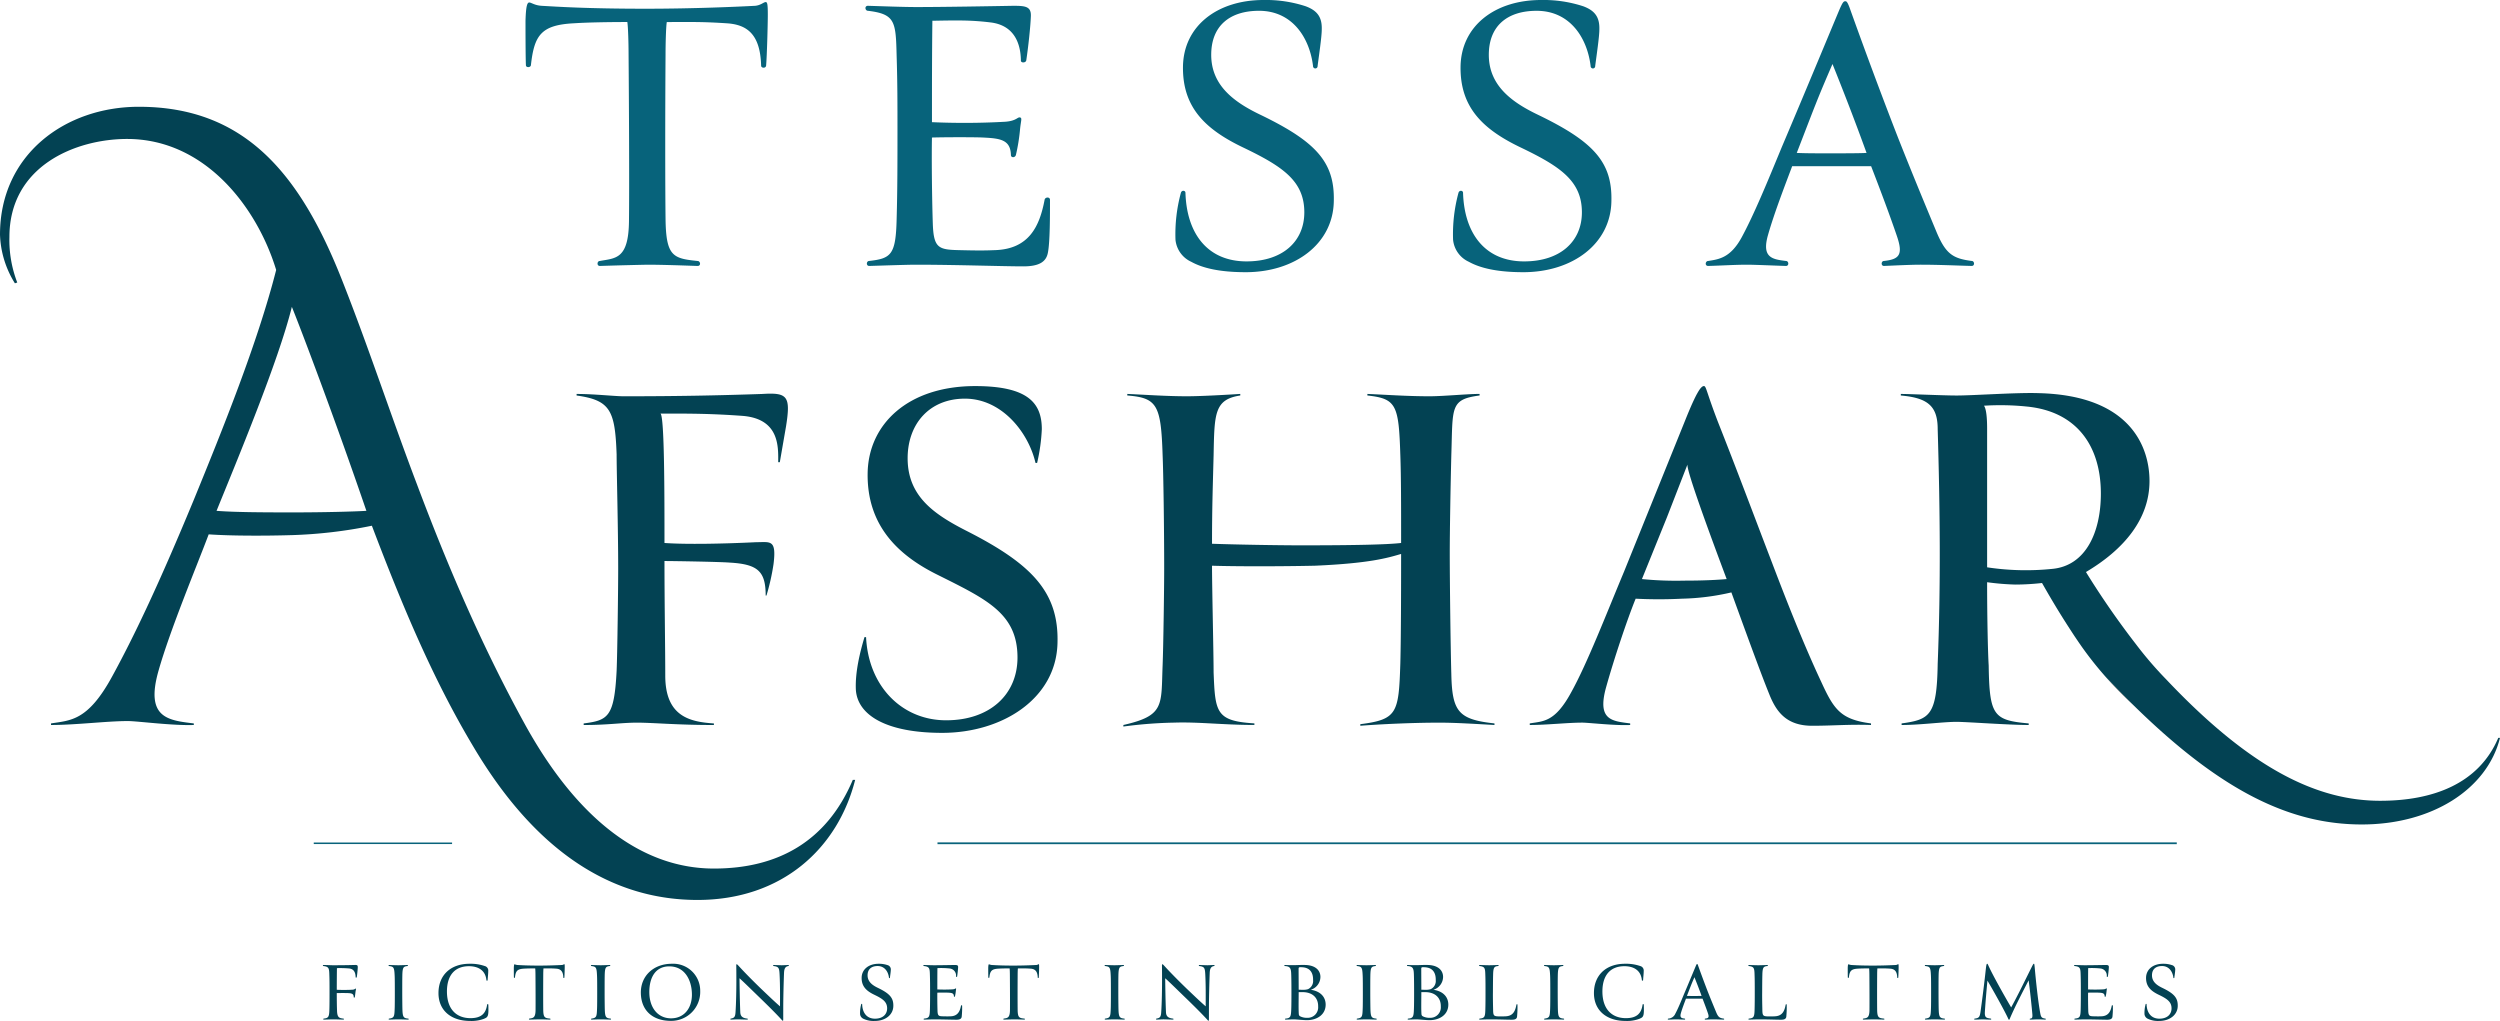 <?xml version="1.0" encoding="UTF-8"?>
<svg xmlns="http://www.w3.org/2000/svg" width="715.893" height="292.355" viewBox="0 0 715.893 292.355">
  <g id="New_Logo" data-name="New Logo" transform="translate(-602 -113.02)">
    <g id="Group_30" data-name="Group 30" transform="translate(-56.045 -29.964)">
      <g id="Group_125" data-name="Group 125" transform="translate(312.584 146.05)">
        <g id="Group_159" data-name="Group 159">
          <path id="Path_15915" data-name="Path 15915" d="M160.243,128.787c-7.413.225-17.3.225-23.592-.225-3.37,8.986-11,27.182-14.377,39.088-3.819,13.479,2.7,14.157,10.113,15.056v.445c-6.07.225-16.179-1.123-18.874-1.123-6.065,0-14.826,1.123-22.015,1.123v-.445c5.616-.9,10.558-.678,17.522-13.479,6.515-11.911,13.7-27.186,23.367-50.549,8.083-19.773,18.2-44.7,23.588-65.829-5.391-17.747-20.218-37.511-42.687-37.511-14.6,0-33.7,7.633-33.7,28.08a33.73,33.73,0,0,0,2.246,13.029l-.674.225A27.906,27.906,0,0,1,76.891,42.74c0-22.909,18.65-36.617,39.766-36.617,30.107,0,46.056,18.87,58.187,49.651,7.638,19.324,13.928,38.639,21.341,58.187,8.761,23.363,18.65,46.506,31.005,68.97,14.6,26.508,33.023,41.334,54.139,41.334,18.421,0,32.353-7.863,39.766-25.389h.674c-4.942,19.548-20.9,34.379-45.153,34.379-24.041,0-46.056-13.254-64.257-44.035-11.681-19.548-20.443-40.665-28.979-63.129a133.892,133.892,0,0,1-23.138,2.7m.225-65.376c-3.819,15.5-15.725,44.035-21.566,58.412,5.616.449,15.051.449,22.24.449,8.312,0,17.073-.225,20.667-.449-8.986-26.288-18.87-52.346-21.341-58.412" transform="translate(268.57 21.387)" fill="#034253"></path>
          <path id="Path_15916" data-name="Path 15916" d="M138.806,67.173c6.29.454,17.073.225,26.283-.225,4.044,0,5.841-.9,4.942,6.295a63.89,63.89,0,0,1-2.022,8.986h-.225c0-6.968-2.246-8.986-10.334-9.44-2.7-.225-15.95-.449-18.645-.449,0,11.911.225,25.165.225,32.8,0,11.686,6.964,13.254,13.928,13.708v.449c-10.783,0-17.3-.674-22.015-.674-4.493,0-8.087.674-15.276.674v-.449c6.964-.9,8.761-1.8,9.435-15.056.225-5.162.449-23.808.449-29.2,0-11.906-.449-27.631-.449-32.8-.449-12.58-1.8-15.5-11.461-16.848v-.449c4.947,0,11.012.669,13.483.669,14.826,0,26.733-.22,39.762-.669,7.193-.454,8.087.669,6.739,9.21l-1.793,10.334h-.454c0-4.273.454-12.355-10.109-13.258-9.21-.669-15.051-.669-23.588-.669,1.123,1.123,1.123,23.138,1.123,37.066" transform="translate(396.933 85.247)" fill="#034253"></path>
          <path id="Path_15917" data-name="Path 15917" d="M133.931,95.814h.449c.674,14.153,10.334,23.817,22.918,23.817s20.443-7.418,20.443-17.971c0-12.585-8.761-16.624-22.689-23.592-11.461-5.616-20.447-14.153-20.222-29.2.225-14.157,11.681-24.94,30.781-24.94,15.276,0,19.095,4.947,19.095,12.36a52.739,52.739,0,0,1-1.348,9.655H182.9c-2.017-8.761-9.655-18.416-20.218-18.416-10.109,0-16.4,7.184-16.4,17.073,0,10.783,7.413,15.95,16.628,20.667,19.095,9.664,26.733,17.747,26.283,32.349-.449,15.954-15.95,25.614-33.023,25.614-16.179,0-24.266-5.167-24.715-12.355-.225-4.942,1.123-10.558,2.471-15.056" transform="translate(459.087 83.563)" fill="#034253"></path>
          <path id="Path_15918" data-name="Path 15918" d="M148.49,119.228c11.906-2.7,10.783-5.616,11.237-17.073.225-5.616.449-22.24.449-27.631,0-11.911-.225-27.411-.449-32.578-.454-14.377-1.577-16.4-10.113-17.073v-.449c4.947.225,11.237.674,17.077.674,4.039,0,11.906-.449,15.276-.674v.449c-7.413,1.123-7.413,5.167-7.638,17.073-.229,8.986-.454,15.051-.454,25.385,6.295.229,18.65.454,25.614.454,15.729,0,24.715-.225,28.534-.678,0-10.783,0-18.87-.225-25.16-.449-14.377-1.123-16.174-9.435-17.073v-.449c5.167.225,11.457.674,17.747.674,4.044,0,10.783-.674,14.382-.674v.449c-8.541,1.123-7.642,3.37-8.092,17.073-.225,8.986-.449,21.79-.449,28.31,0,7.184.225,26.508.449,34.37.225,10.783,2.022,13.029,12.355,14.152v.449c-4.264-.225-10.783-.669-15.725-.669-7.638,0-17.073.445-22.689.894V119c10.558-1.348,11.008-3.145,11.457-17.3.225-8.087.225-25.614.225-31.45-3.819,1.123-8.986,2.691-24.711,3.37-10.113.22-22.7.22-29.437,0,0,6.061.454,25.385.454,30.551.449,11.457.669,13.928,11.681,14.6v.449c-8.986,0-15.95-.9-22.914-.669a124.3,124.3,0,0,0-14.606,1.123Z" transform="translate(518.656 85.31)" fill="#034253"></path>
          <path id="Path_15919" data-name="Path 15919" d="M218.875,33.808c3.145-7.863,4.493-9.884,5.391-9.884.674,0,.674,1.577,4.044,10.338,5.167,13.029,10.109,26.283,15.276,39.762,4.268,11.232,9.21,23.812,14.377,34.82,3.6,7.863,5.616,10.563,14.153,11.686v.449c-6.061-.225-11.008.22-16.848.22-7.413,0-10.334-4.039-12.355-9.206-2.471-6.065-7.189-19.095-10.783-28.983a68.317,68.317,0,0,1-14.157,1.8,130.093,130.093,0,0,1-13.254,0c-2.471,6.061-6.286,17.518-8.532,25.609-2.476,9.21,1.793,9.435,6.964,10.109v.449c-4.273.22-11.911-.674-13.708-.674-4.264,0-10.109.674-15.051.674v-.449c3.819-.674,7.189-.225,11.911-8.986,4.493-8.092,9.884-22.015,15.047-34.37Zm.674,12.585L213.7,61.444l-7.184,17.747a99.683,99.683,0,0,0,12.131.449c5.616,0,9.66-.22,12.131-.449-5.391-14.377-11.461-31.005-11.232-32.8" transform="translate(609.124 83.563)" fill="#034253"></path>
          <path id="Path_15920" data-name="Path 15920" d="M211.131,42.5a111.078,111.078,0,0,0,7.907,8.042c-2.561-2.516-5.212-5.212-7.907-8.042" transform="translate(737.452 148.433)" fill="#5c4f4a"></path>
          <path id="Path_15921" data-name="Path 15921" d="M369.129,123.112c-5.616,13.254-18.87,18.016-33.786,18.016-17.837,0-36.824-8.873-61.274-34.725a107.04,107.04,0,0,1-8.757-10.19,236.938,236.938,0,0,1-14.256-20.591c11.007-6.515,18.2-15.276,18.2-26.059,0-9.21-4.942-24.486-31.675-25.16-6.29-.225-18.645.674-23.588.674-3.819,0-13.479-.449-15.95-.449v.449c7.863.674,10.558,3.145,10.558,9.66.674,22.914.9,44.479,0,67.168-.225,14.826-2.246,15.95-10.334,17.073v.449c5.391,0,11.906-.9,15.725-.9,2.92,0,14.826.9,20.667.9v-.449c-10.109-.9-11.232-2.246-11.457-16.624-.225-3.594-.449-13.479-.449-23.812a73.115,73.115,0,0,0,8.087.674,69.965,69.965,0,0,0,7.638-.449c2.786,4.9,5.346,9.21,9.435,15.411.225.315.449.674.674.988a99.855,99.855,0,0,0,8.267,10.648c2.7,2.831,5.346,5.526,7.908,8.042a.1.1,0,0,0,.09.09c24.98,24.486,44.749,33.966,65.192,33.966,20.038,0,35.853-10.019,39.582-24.8ZM241.4,74.724a74.052,74.052,0,0,1-18.645-.449V34.513c0-2.92-.225-5.616-.9-6.515a74.552,74.552,0,0,1,12.131.225c14.377,1.348,21.341,11.232,21.341,24.935,0,11.008-4.268,20.667-13.928,21.566" transform="translate(691.731 85.114)" fill="#034253"></path>
          <path id="Path_16005" data-name="Path 16005" d="M-136.672-71.876c0-2.975-.119-3.689-.6-3.689-.6,0-1.428.952-3.094,1.071-4.522.238-17.374.833-31.3.833-16.9,0-25.585-.6-29.75-.833-2.023-.119-2.975-.952-3.57-.952s-.952,1.071-1.071,5.236c0,1.666,0,10.591.119,12.733,0,.714,1.309.714,1.428,0,.952-8.687,2.975-11.543,12.376-12.019,3.689-.238,9.52-.357,15.232-.357.238,1.428.357,6.426.357,8.925.119,14.518.238,37.366.119,48.076-.119,10.948-3.808,10.591-8.33,11.424-.833,0-.952,1.428,0,1.428,3.213-.119,12.614-.357,13.923-.357,3.927,0,10.591.238,14.042.357,1.071,0,.833-1.428,0-1.428-7.021-.714-9.044-1.309-9.163-12.138-.119-10-.119-29.869,0-47,0-2.975.119-7.854.357-9.282,6.9,0,9.877-.119,17.136.357,5.712.357,9.639,2.975,9.877,12.138,0,.714,1.309.833,1.428,0C-136.91-60.214-136.672-69.377-136.672-71.876Zm47.005,35.1c3.808-.119,12.495-.119,14.637,0,4.879.238,7.854.6,7.973,5,0,.833,1.19.833,1.428,0a53,53,0,0,0,1.19-7.378c.238-2.38.6-3.094.119-3.332-.833-.357-.952.952-4.4,1.19a207.361,207.361,0,0,1-20.944.119c0-10.829,0-19.159.119-29.036,6.664-.119,10.829-.238,16.66.476,5.95.714,8.568,4.879,8.687,10.829-.119.833,1.428.833,1.547,0,.595-4.046,1.19-9.52,1.309-12.614.119-2.856-1.666-2.975-5.117-2.975-6.307.119-20.111.357-27.608.357-3.927,0-10-.238-13.923-.357-1.071,0-.833,1.428,0,1.428,7.854.952,7.973,3.094,8.211,12.971.238,7.5.238,13.923.238,21.182,0,8.449,0,17.136-.238,25.466-.238,10.234-1.547,11.3-7.854,12.019-.833,0-.952,1.428,0,1.428,4.046-.119,10.829-.357,13.447-.357,11.305,0,24.752.476,30.7.476,4.522,0,6.545-1.309,7.021-3.927.6-2.975.6-10.591.6-15.113,0-.952-1.428-.833-1.547,0-1.428,7.5-4.4,14.161-14.4,14.4-2.975.119-4.76.119-9.758,0-6.188-.119-7.616-.476-7.854-7.616C-89.667-19.635-89.786-30.94-89.667-36.771ZM-19.932-7.5A7.773,7.773,0,0,0-15.41-1.19C-12.2.595-7.318,1.785.179,1.785c14.042,0,25.109-8.092,25.228-20.468C25.645-29.75,20.29-35.581,4.582-43.2c-7.5-3.57-14.28-8.33-14.28-17.255,0-8.449,5.474-12.614,13.685-12.614,9.639,0,14.518,7.854,15.47,15.827a.655.655,0,1,0,1.309,0c.357-2.856,1.19-8.33,1.19-10.472.119-3.689-1.428-5.474-4.641-6.664A36.519,36.519,0,0,0,5.3-76.16c-13.328,0-22.967,7.5-23.086,19.159-.119,11.543,6.307,17.85,17.255,23.086,11.424,5.474,17.493,9.639,17.493,18.564C16.958-7.14,10.889-1.309.417-1.309c-11.186,0-17.136-7.973-17.493-19.635,0-.714-1.071-.833-1.309,0A45.317,45.317,0,0,0-19.932-7.5Zm79.492,0A7.773,7.773,0,0,0,64.081-1.19C67.294.595,72.173,1.785,79.67,1.785c14.042,0,25.109-8.092,25.228-20.468.238-11.067-5.117-16.9-20.825-24.514-7.5-3.57-14.28-8.33-14.28-17.255,0-8.449,5.474-12.614,13.685-12.614,9.639,0,14.518,7.854,15.47,15.827a.655.655,0,1,0,1.309,0c.357-2.856,1.19-8.33,1.19-10.472.119-3.689-1.428-5.474-4.641-6.664A36.519,36.519,0,0,0,84.787-76.16C71.459-76.16,61.82-68.663,61.7-57c-.119,11.543,6.307,17.85,17.255,23.086,11.424,5.474,17.493,9.639,17.493,18.564,0,8.211-6.069,14.042-16.541,14.042-11.186,0-17.136-7.973-17.493-19.635,0-.714-1.071-.833-1.309,0A45.317,45.317,0,0,0,59.559-7.5Zm94.129-26.537c-3.927,9.52-7.973,19.4-11.543,25.942-3.213,5.831-6.545,6.188-9.52,6.664-.833,0-1.071,1.428,0,1.428,4.046-.119,7.854-.357,11.067-.357,2.261,0,7.378.238,11.186.357.952,0,.833-1.428,0-1.428-3.927-.476-7.021-.952-5.117-7.5,1.785-6.307,5.117-14.875,6.9-19.635h22.61c2.856,7.378,5.474,14.4,7.378,19.992,1.785,5.236.833,6.664-3.689,7.14-.833,0-.952,1.428,0,1.428,2.856-.119,7.616-.357,10.472-.357,5,0,10.115.238,14.637.357.952,0,.833-1.428,0-1.428-5.474-.714-7.5-2.023-10.234-8.687-3.57-8.568-7.259-17.493-10.829-26.537C180.7-52.836,174.99-68.663,173.085-74.018c-.6-1.547-.833-1.785-1.19-1.785-.476,0-.714.238-1.428,1.785C170.111-73.3,161.423-52.241,153.688-34.034Zm24.276,1.666c-1.9.119-6.426.119-10.829.119-3.808,0-6.664,0-9.163-.119.714-1.785,4.165-10.829,5.355-13.8,1.785-4.522,3.451-8.33,4.879-11.662C170.706-51.646,174.395-42.245,177.964-32.368Z" transform="translate(702 73.094)" fill="#07637b"></path>
        </g>
      </g>
      <path id="Line_30" data-name="Line 30" d="M39.609.186H0V-.25H39.609Z" transform="translate(747.891 384.496)" fill="#09637b"></path>
      <path id="Line_31" data-name="Line 31" d="M354.88.26H0V-.25H354.88Z" transform="translate(926.5 384.458)" fill="#09637b"></path>
    </g>
    <path id="Path_16004" data-name="Path 16004" d="M12.487,5.25a30.51,30.51,0,0,1,3.5.1c1.525.15,1.825,1.425,1.85,2.475-.025.175.3.2.325,0,.125-.675.225-1.85.275-2.525.075-.975-.125-.975-1.075-.95-1.725.05-4,.075-6,.075-.625,0-1.95-.075-2.75-.075-.225,0-.175.3,0,.3,1.625.2,1.65.675,1.7,2.725.05,1.225.05,3.1.05,4.85,0,1.3,0,3.8-.05,5.1-.05,2-.375,2.225-1.6,2.375-.175,0-.2.3,0,.3.8-.025,2.05-.075,2.675-.075.8,0,2.1.05,2.95.075.2,0,.175-.3,0-.3-1.225-.125-1.775-.325-1.825-2.275-.05-1.25-.075-3.075-.075-5.025.8-.025,2.75-.025,3.2,0,1.025.05,1.65.15,1.65,1.15,0,.175.275.175.325,0,.025-.125.125-.95.2-1.575.075-.45.175-.8.075-.85-.2-.1-.2.25-.925.3-1.525.1-3.5.075-4.525.025C12.437,9.425,12.462,6.3,12.487,5.25Zm18.7,7.275c0-1.7,0-4.05.025-5.15.05-2.375.3-2.575,1.45-2.725a.15.15,0,1,0,0-.3c-.725.025-1.95.075-2.55.075-.75,0-2.025-.05-2.7-.075-.2,0-.175.275,0,.3,1.3.175,1.5.35,1.6,2.725.05.875.05,3.3.05,5.25,0,.85,0,3.575-.05,4.425-.075,2.175-.225,2.45-1.575,2.65-.15,0-.2.3,0,.3.725-.025,1.9-.075,2.65-.075.775,0,1.975.05,2.8.075.2,0,.175-.3,0-.3-1.375-.125-1.575-.475-1.65-2.65C31.212,16.225,31.187,13.475,31.187,12.525ZM50.437,4c-5.35,0-8.9,3.225-8.875,8.45.025,4.9,3.575,7.925,9.075,7.925a10.136,10.136,0,0,0,3.975-.625c.825-.375,1.225-.5,1.25-2.3,0-.425,0-1.15-.025-1.725,0-.225-.35-.2-.35,0-.35,2.4-1.55,3.85-4.775,3.85-3.65,0-6.625-2.175-6.725-7.4C43.912,7.35,46.212,4.7,50.287,4.7c2.55,0,4.725,1.1,5,4,0,.175.325.2.35,0,.05-.925.175-1.825.175-2.6a1.336,1.336,0,0,0-1-1.45A12.538,12.538,0,0,0,50.437,4Zm27.275.9c0-.625-.025-.775-.125-.775-.125,0-.3.2-.65.225-.95.05-3.65.175-6.575.175-3.55,0-5.375-.125-6.25-.175a3.481,3.481,0,0,1-.75-.2c-.125,0-.2.225-.225,1.1,0,.35,0,2.225.025,2.675,0,.15.275.15.3,0,.2-1.825.625-2.425,2.6-2.525.775-.05,2-.075,3.2-.075.05.3.075,1.35.075,1.875.025,3.05.05,7.85.025,10.1-.025,2.3-.8,2.225-1.75,2.4-.175,0-.2.3,0,.3.675-.025,2.65-.075,2.925-.075.825,0,2.225.05,2.95.075.225,0,.175-.3,0-.3-1.475-.15-1.9-.275-1.925-2.55-.025-2.1-.025-6.275,0-9.875,0-.625.025-1.65.075-1.95,1.45,0,2.075-.025,3.6.075,1.2.075,2.025.625,2.075,2.55,0,.15.275.175.3,0C77.662,7.35,77.712,5.425,77.712,4.9Zm11.425,7.625c0-1.7,0-4.05.025-5.15.05-2.375.3-2.575,1.45-2.725a.15.15,0,1,0,0-.3c-.725.025-1.95.075-2.55.075-.75,0-2.025-.05-2.7-.075-.2,0-.175.275,0,.3,1.3.175,1.5.35,1.6,2.725.05.875.05,3.3.05,5.25,0,.85,0,3.575-.05,4.425-.075,2.175-.225,2.45-1.575,2.65-.15,0-.2.3,0,.3.725-.025,1.9-.075,2.65-.075.775,0,1.975.05,2.8.075.2,0,.175-.3,0-.3-1.375-.125-1.575-.475-1.65-2.65C89.162,16.225,89.137,13.475,89.137,12.525Zm27.375-.7A7.734,7.734,0,0,0,108.387,4c-5.25,0-8.975,3.5-8.875,8.425.1,5.2,3.65,7.925,8.55,7.925A8.288,8.288,0,0,0,116.512,11.825Zm-9.05-7.075c4.65-.125,6.675,4,6.675,8.1,0,3.875-2.225,6.775-5.975,6.775-3.825,0-6.225-3.1-6.225-7.5C101.937,7.85,103.737,4.85,107.462,4.75Zm33.05,1.875c.05-1.15.3-1.825,1.25-1.975.15,0,.2-.3,0-.3-.675.025-1.525.075-1.9.075-.45,0-1.65-.05-2.325-.075-.2,0-.175.3,0,.3,1.4.2,1.6.475,1.7,2.3.175,3.475.125,6.3.125,9.25-1.525-1.325-3.3-3.025-5.475-5.1-2.375-2.3-4.65-4.6-6.425-6.55-.35-.375-.45-.425-.525-.4-.1.025-.1.125-.1.5.025,1.2.025,3.1.025,4.475,0,2.05-.05,6.125-.25,8.9-.1,1.275-.425,1.5-1.325,1.675-.175,0-.2.3,0,.3.675-.025,1.55-.075,1.975-.075.475,0,1.725.05,2.725.075.225,0,.175-.3,0-.3-1.525-.15-1.95-.8-2-1.8-.15-3.5-.2-7.825-.225-9.75,1.125,1,3,2.85,5.375,5.15,2.875,2.775,5,4.9,6.525,6.55.35.4.425.5.55.45.05-.025.075-.1.075-.575,0-2,0-4.125.025-5.625C140.362,11.05,140.437,8.5,140.512,6.625Zm21.775,11.8a1.633,1.633,0,0,0,.95,1.325,6.776,6.776,0,0,0,3.275.625c2.95,0,5.275-1.7,5.3-4.3.05-2.325-1.075-3.55-4.375-5.15-1.575-.75-3-1.75-3-3.625,0-1.775,1.15-2.65,2.875-2.65,2.025,0,3.05,1.65,3.25,3.325a.138.138,0,1,0,.275,0c.075-.6.25-1.75.25-2.2a1.273,1.273,0,0,0-.975-1.4A7.672,7.672,0,0,0,167.587,4c-2.8,0-4.825,1.575-4.85,4.025-.025,2.425,1.325,3.75,3.625,4.85,2.4,1.15,3.675,2.025,3.675,3.9,0,1.725-1.275,2.95-3.475,2.95-2.35,0-3.6-1.675-3.675-4.125,0-.15-.225-.175-.275,0A9.52,9.52,0,0,0,162.287,18.425Zm22.125-6.15c.8-.025,2.625-.025,3.075,0,1.025.05,1.65.125,1.675,1.05,0,.175.25.175.3,0a11.135,11.135,0,0,0,.25-1.55c.05-.5.125-.65.025-.7-.175-.075-.2.2-.925.25a43.564,43.564,0,0,1-4.4.025c0-2.275,0-4.025.025-6.1a22.717,22.717,0,0,1,3.5.1,2.032,2.032,0,0,1,1.825,2.275c-.025.175.3.175.325,0,.125-.85.25-2,.275-2.65.025-.6-.35-.625-1.075-.625-1.325.025-4.225.075-5.8.075-.825,0-2.1-.05-2.925-.075-.225,0-.175.3,0,.3,1.65.2,1.675.65,1.725,2.725.05,1.575.05,2.925.05,4.45,0,1.775,0,3.6-.05,5.35-.05,2.15-.325,2.375-1.65,2.525-.175,0-.2.3,0,.3.85-.025,2.275-.075,2.825-.075,2.375,0,5.2.1,6.45.1.95,0,1.375-.275,1.475-.825a24.329,24.329,0,0,0,.125-3.175c0-.2-.3-.175-.325,0-.3,1.575-.925,2.975-3.025,3.025-.625.025-1,.025-2.05,0-1.3-.025-1.6-.1-1.65-1.6C184.412,15.875,184.387,13.5,184.412,12.275ZM213.562,4.9c0-.625-.025-.775-.125-.775-.125,0-.3.2-.65.225-.95.05-3.65.175-6.575.175-3.55,0-5.375-.125-6.25-.175a3.481,3.481,0,0,1-.75-.2c-.125,0-.2.225-.225,1.1,0,.35,0,2.225.025,2.675,0,.15.275.15.3,0,.2-1.825.625-2.425,2.6-2.525.775-.05,2-.075,3.2-.075.05.3.075,1.35.075,1.875.025,3.05.05,7.85.025,10.1-.025,2.3-.8,2.225-1.75,2.4-.175,0-.2.3,0,.3.675-.025,2.65-.075,2.925-.075.825,0,2.225.05,2.95.075.225,0,.175-.3,0-.3-1.475-.15-1.9-.275-1.925-2.55-.025-2.1-.025-6.275,0-9.875,0-.625.025-1.65.075-1.95,1.45,0,2.075-.025,3.6.075,1.2.075,2.025.625,2.075,2.55,0,.15.275.175.3,0C213.512,7.35,213.562,5.425,213.562,4.9Zm22.675,7.625c0-1.7,0-4.05.025-5.15.05-2.375.3-2.575,1.45-2.725a.15.15,0,1,0,0-.3c-.725.025-1.95.075-2.55.075-.75,0-2.025-.05-2.7-.075-.2,0-.175.275,0,.3,1.3.175,1.5.35,1.6,2.725.05.875.05,3.3.05,5.25,0,.85,0,3.575-.05,4.425-.075,2.175-.225,2.45-1.575,2.65-.15,0-.2.3,0,.3.725-.025,1.9-.075,2.65-.075.775,0,1.975.05,2.8.075.2,0,.175-.3,0-.3-1.375-.125-1.575-.475-1.65-2.65C236.262,16.225,236.237,13.475,236.237,12.525Zm26.175-5.9c.05-1.15.3-1.825,1.25-1.975.15,0,.2-.3,0-.3-.675.025-1.525.075-1.9.075-.45,0-1.65-.05-2.325-.075-.2,0-.175.3,0,.3,1.4.2,1.6.475,1.7,2.3.175,3.475.125,6.3.125,9.25-1.525-1.325-3.3-3.025-5.475-5.1-2.375-2.3-4.65-4.6-6.425-6.55-.35-.375-.45-.425-.525-.4-.1.025-.1.125-.1.5.025,1.2.025,3.1.025,4.475,0,2.05-.05,6.125-.25,8.9-.1,1.275-.425,1.5-1.325,1.675-.175,0-.2.3,0,.3.675-.025,1.55-.075,1.975-.075.475,0,1.725.05,2.725.075.225,0,.175-.3,0-.3-1.525-.15-1.95-.8-2-1.8-.15-3.5-.2-7.825-.225-9.75,1.125,1,3,2.85,5.375,5.15,2.875,2.775,5,4.9,6.525,6.55.35.4.425.5.55.45.05-.025.075-.1.075-.575,0-2,0-4.125.025-5.625C262.262,11.05,262.337,8.5,262.412,6.625Zm23.4,6.075c0,.85,0,3.1-.05,4.3-.075,2.1-.2,2.6-1.65,2.7-.15,0-.2.3,0,.3.75-.025,1.975-.075,2.35-.075.75,0,2.65.225,3.8.225,2.875,0,5.375-1.575,5.35-4.5-.025-2.075-1.4-3.775-4.275-4.2a3.908,3.908,0,0,0,2.775-3.675c0-1.825-1.35-3.325-4.275-3.425-1.1-.05-2.55.05-3.525.05-.8,0-1.8-.025-2.4-.05-.175,0-.15.325,0,.3,1.675.1,1.8.75,1.85,2.725C285.812,9.2,285.812,10.925,285.812,12.7Zm6.2-4a2.569,2.569,0,0,1-1.45,2.575,4.425,4.425,0,0,1-1.5.175c-.175,0-1.025,0-1.175-.025,0-1.4-.025-5.025-.025-5.825,0-.6.025-.65,1-.6C291.037,5.1,292.062,6.45,292.012,8.7Zm1.45,7.55a2.992,2.992,0,0,1-3.125,3.225,4.167,4.167,0,0,1-1.975-.4c-.325-.175-.425-.35-.45-.8s-.05-1.3-.05-2c0-1.275.025-2.975.025-4.15h1.125C291.787,12.125,293.512,13.7,293.462,16.25Zm14.925-3.725c0-1.7,0-4.05.025-5.15.05-2.375.3-2.575,1.45-2.725a.15.15,0,1,0,0-.3c-.725.025-1.95.075-2.55.075-.75,0-2.025-.05-2.7-.075-.2,0-.175.275,0,.3,1.3.175,1.5.35,1.6,2.725.05.875.05,3.3.05,5.25,0,.85,0,3.575-.05,4.425-.075,2.175-.225,2.45-1.575,2.65-.15,0-.2.3,0,.3.725-.025,1.9-.075,2.65-.075.775,0,1.975.05,2.8.075.2,0,.175-.3,0-.3-1.375-.125-1.575-.475-1.65-2.65C308.412,16.225,308.387,13.475,308.387,12.525Zm12.55.175c0,.85,0,3.1-.05,4.3-.075,2.1-.2,2.6-1.65,2.7-.15,0-.2.3,0,.3.75-.025,1.975-.075,2.35-.075.75,0,2.65.225,3.8.225,2.875,0,5.375-1.575,5.35-4.5-.025-2.075-1.4-3.775-4.275-4.2a3.908,3.908,0,0,0,2.775-3.675c0-1.825-1.35-3.325-4.275-3.425-1.1-.05-2.55.05-3.525.05-.8,0-1.8-.025-2.4-.05-.175,0-.15.325,0,.3,1.675.1,1.8.75,1.85,2.725C320.937,9.2,320.937,10.925,320.937,12.7Zm6.2-4a2.569,2.569,0,0,1-1.45,2.575,4.425,4.425,0,0,1-1.5.175c-.175,0-1.025,0-1.175-.025,0-1.4-.025-5.025-.025-5.825,0-.6.025-.65,1-.6C326.162,5.1,327.187,6.45,327.137,8.7Zm1.45,7.55a2.992,2.992,0,0,1-3.125,3.225,4.167,4.167,0,0,1-1.975-.4c-.325-.175-.425-.35-.45-.8s-.05-1.3-.05-2c0-1.275.025-2.975.025-4.15h1.125C326.912,12.125,328.637,13.7,328.587,16.25Zm18.55,2.8c-.425.025-1.1.025-1.875.025-1.5-.025-1.675-.2-1.7-1.9-.025-1.25-.075-3.3-.05-5.15,0-.95.025-4.1.05-4.775.05-2.125.25-2.475,1.425-2.6.2-.025.225-.3,0-.3-.6.025-1.775.075-2.575.075-.775,0-1.9-.05-2.7-.075-.225,0-.2.275,0,.3,1.5.2,1.575.6,1.625,2.65.05,1.225.05,3.175.05,4.925,0,1.3,0,3.275-.05,4.95-.05,2.1-.275,2.375-1.6,2.525-.175,0-.225.3,0,.3.85-.025,2.175-.075,2.775-.075,3.175,0,4.625.1,6.4.1.9,0,1.375-.2,1.5-.8a27.7,27.7,0,0,0,.125-3.475c0-.225-.275-.2-.3,0C349.887,17.6,349.262,18.95,347.137,19.05Zm14.925-6.525c0-1.7,0-4.05.025-5.15.05-2.375.3-2.575,1.45-2.725a.15.15,0,1,0,0-.3c-.725.025-1.95.075-2.55.075-.75,0-2.025-.05-2.7-.075-.2,0-.175.275,0,.3,1.3.175,1.5.35,1.6,2.725.05.875.05,3.3.05,5.25,0,.85,0,3.575-.05,4.425-.075,2.175-.225,2.45-1.575,2.65-.15,0-.2.3,0,.3.725-.025,1.9-.075,2.65-.075.775,0,1.975.05,2.8.075.2,0,.175-.3,0-.3-1.375-.125-1.575-.475-1.65-2.65C362.087,16.225,362.063,13.475,362.063,12.525ZM381.313,4c-5.35,0-8.9,3.225-8.875,8.45.025,4.9,3.575,7.925,9.075,7.925a10.136,10.136,0,0,0,3.975-.625c.825-.375,1.225-.5,1.25-2.3,0-.425,0-1.15-.025-1.725,0-.225-.35-.2-.35,0-.35,2.4-1.55,3.85-4.775,3.85-3.65,0-6.625-2.175-6.725-7.4-.075-4.825,2.225-7.475,6.3-7.475,2.55,0,4.725,1.1,5,4,0,.175.325.2.35,0,.05-.925.175-1.825.175-2.6a1.336,1.336,0,0,0-1-1.45A12.538,12.538,0,0,0,381.313,4Zm16.85,8.85c-.825,2-1.675,4.075-2.425,5.45a2.308,2.308,0,0,1-2,1.4c-.175,0-.225.3,0,.3.85-.025,1.65-.075,2.325-.075.475,0,1.55.05,2.35.075.2,0,.175-.3,0-.3-.825-.1-1.475-.2-1.075-1.575.375-1.325,1.075-3.125,1.45-4.125h4.75c.6,1.55,1.15,3.025,1.55,4.2.375,1.1.175,1.4-.775,1.5-.175,0-.2.3,0,.3.6-.025,1.6-.075,2.2-.075,1.05,0,2.125.05,3.075.075.2,0,.175-.3,0-.3-1.15-.15-1.575-.425-2.15-1.825-.75-1.8-1.525-3.675-2.275-5.575-1.325-3.4-2.525-6.725-2.925-7.85-.125-.325-.175-.375-.25-.375-.1,0-.15.05-.3.375C401.612,4.6,399.788,9.025,398.163,12.85Zm5.1.35c-.4.025-1.35.025-2.275.025-.8,0-1.4,0-1.925-.025.15-.375.875-2.275,1.125-2.9.375-.95.725-1.75,1.025-2.45C401.737,9.15,402.513,11.125,403.263,13.2Zm20.975,5.85c-.425.025-1.1.025-1.875.025-1.5-.025-1.675-.2-1.7-1.9-.025-1.25-.075-3.3-.05-5.15,0-.95.025-4.1.05-4.775.05-2.125.25-2.475,1.425-2.6.2-.025.225-.3,0-.3-.6.025-1.775.075-2.575.075-.775,0-1.9-.05-2.7-.075-.225,0-.2.275,0,.3,1.5.2,1.575.6,1.625,2.65.05,1.225.05,3.175.05,4.925,0,1.3,0,3.275-.05,4.95-.05,2.1-.275,2.375-1.6,2.525-.175,0-.225.3,0,.3.85-.025,2.175-.075,2.775-.075,3.175,0,4.625.1,6.4.1.9,0,1.375-.2,1.5-.8a27.7,27.7,0,0,0,.125-3.475c0-.225-.275-.2-.3,0C426.987,17.6,426.362,18.95,424.237,19.05ZM459.687,4.9c0-.625-.025-.775-.125-.775-.125,0-.3.2-.65.225-.95.05-3.65.175-6.575.175-3.55,0-5.375-.125-6.25-.175a3.481,3.481,0,0,1-.75-.2c-.125,0-.2.225-.225,1.1,0,.35,0,2.225.025,2.675,0,.15.275.15.3,0,.2-1.825.625-2.425,2.6-2.525.775-.05,2-.075,3.2-.075.05.3.075,1.35.075,1.875.025,3.05.05,7.85.025,10.1-.025,2.3-.8,2.225-1.75,2.4-.175,0-.2.3,0,.3.675-.025,2.65-.075,2.925-.075.825,0,2.225.05,2.95.075.225,0,.175-.3,0-.3-1.475-.15-1.9-.275-1.925-2.55-.025-2.1-.025-6.275,0-9.875,0-.625.025-1.65.075-1.95,1.45,0,2.075-.025,3.6.075,1.2.075,2.025.625,2.075,2.55,0,.15.275.175.3,0C459.637,7.35,459.687,5.425,459.687,4.9Zm11.425,7.625c0-1.7,0-4.05.025-5.15.05-2.375.3-2.575,1.45-2.725a.15.15,0,1,0,0-.3c-.725.025-1.95.075-2.55.075-.75,0-2.025-.05-2.7-.075-.2,0-.175.275,0,.3,1.3.175,1.5.35,1.6,2.725.05.875.05,3.3.05,5.25,0,.85,0,3.575-.05,4.425-.075,2.175-.225,2.45-1.575,2.65-.15,0-.2.3,0,.3.725-.025,1.9-.075,2.65-.075.775,0,1.975.05,2.8.075.2,0,.175-.3,0-.3-1.375-.125-1.575-.475-1.65-2.65C471.137,16.225,471.112,13.475,471.112,12.525Zm23.6.5c.9-1.775,1.775-3.45,2.2-4.275.375,2.675.9,7.675,1.075,9.775.075,1.025-.175,1.125-.575,1.175-.225,0-.275.3,0,.3.35,0,1.575-.075,2.225-.075.85,0,1.525.05,2.025.075.25,0,.2-.3,0-.3-1.025-.15-1.225-.4-1.45-1.675-.625-3.5-1.225-9.175-1.55-12.875-.1-1-.125-1.15-.225-1.15-.175,0-.25.15-.775,1.2-.975,1.95-2.25,4.55-3.425,6.875-1.05,2.075-1.875,3.6-2.325,4.425-2.075-3.525-5.2-9.125-6.375-11.675-.25-.55-.35-.825-.5-.825-.175,0-.25.525-.325,1.025-.475,4.4-.975,8.4-1.575,12.725-.225,1.575-.5,1.8-1.65,1.95a.15.15,0,1,0,0,.3c.6,0,1.85-.075,2.2-.075.55,0,1.575.075,2.35.075a.151.151,0,1,0,0-.3c-1.225-.2-1.75-.225-1.65-1.95.175-2.95.475-6.15.725-8.925,1.125,1.85,5.075,8.875,5.975,10.95.05.125.125.25.225.25s.15-.125.2-.275C492.487,17.475,493.387,15.65,494.712,13.025Zm19.225-.75c.8-.025,2.625-.025,3.075,0,1.025.05,1.65.125,1.675,1.05,0,.175.25.175.3,0a11.131,11.131,0,0,0,.25-1.55c.05-.5.125-.65.025-.7-.175-.075-.2.2-.925.25a43.563,43.563,0,0,1-4.4.025c0-2.275,0-4.025.025-6.1a22.716,22.716,0,0,1,3.5.1,2.032,2.032,0,0,1,1.825,2.275c-.025.175.3.175.325,0,.125-.85.25-2,.275-2.65.025-.6-.35-.625-1.075-.625-1.325.025-4.225.075-5.8.075-.825,0-2.1-.05-2.925-.075-.225,0-.175.3,0,.3,1.65.2,1.675.65,1.725,2.725.05,1.575.05,2.925.05,4.45,0,1.775,0,3.6-.05,5.35-.05,2.15-.325,2.375-1.65,2.525-.175,0-.2.3,0,.3.85-.025,2.275-.075,2.825-.075,2.375,0,5.2.1,6.45.1.95,0,1.375-.275,1.475-.825a24.329,24.329,0,0,0,.125-3.175c0-.2-.3-.175-.325,0-.3,1.575-.925,2.975-3.025,3.025-.625.025-1,.025-2.05,0-1.3-.025-1.6-.1-1.65-1.6C513.938,15.875,513.912,13.5,513.938,12.275Zm16.15,6.15a1.633,1.633,0,0,0,.95,1.325,6.776,6.776,0,0,0,3.275.625c2.95,0,5.275-1.7,5.3-4.3.05-2.325-1.075-3.55-4.375-5.15-1.575-.75-3-1.75-3-3.625,0-1.775,1.15-2.65,2.875-2.65,2.025,0,3.05,1.65,3.25,3.325a.138.138,0,1,0,.275,0c.075-.6.25-1.75.25-2.2a1.273,1.273,0,0,0-.975-1.4A7.672,7.672,0,0,0,535.388,4c-2.8,0-4.825,1.575-4.85,4.025-.025,2.425,1.325,3.75,3.625,4.85,2.4,1.15,3.675,2.025,3.675,3.9,0,1.725-1.275,2.95-3.475,2.95-2.35,0-3.6-1.675-3.675-4.125,0-.15-.225-.175-.275,0A9.522,9.522,0,0,0,530.088,18.425Z" transform="translate(686 385)" fill="#034253"></path>
  </g>
</svg>
